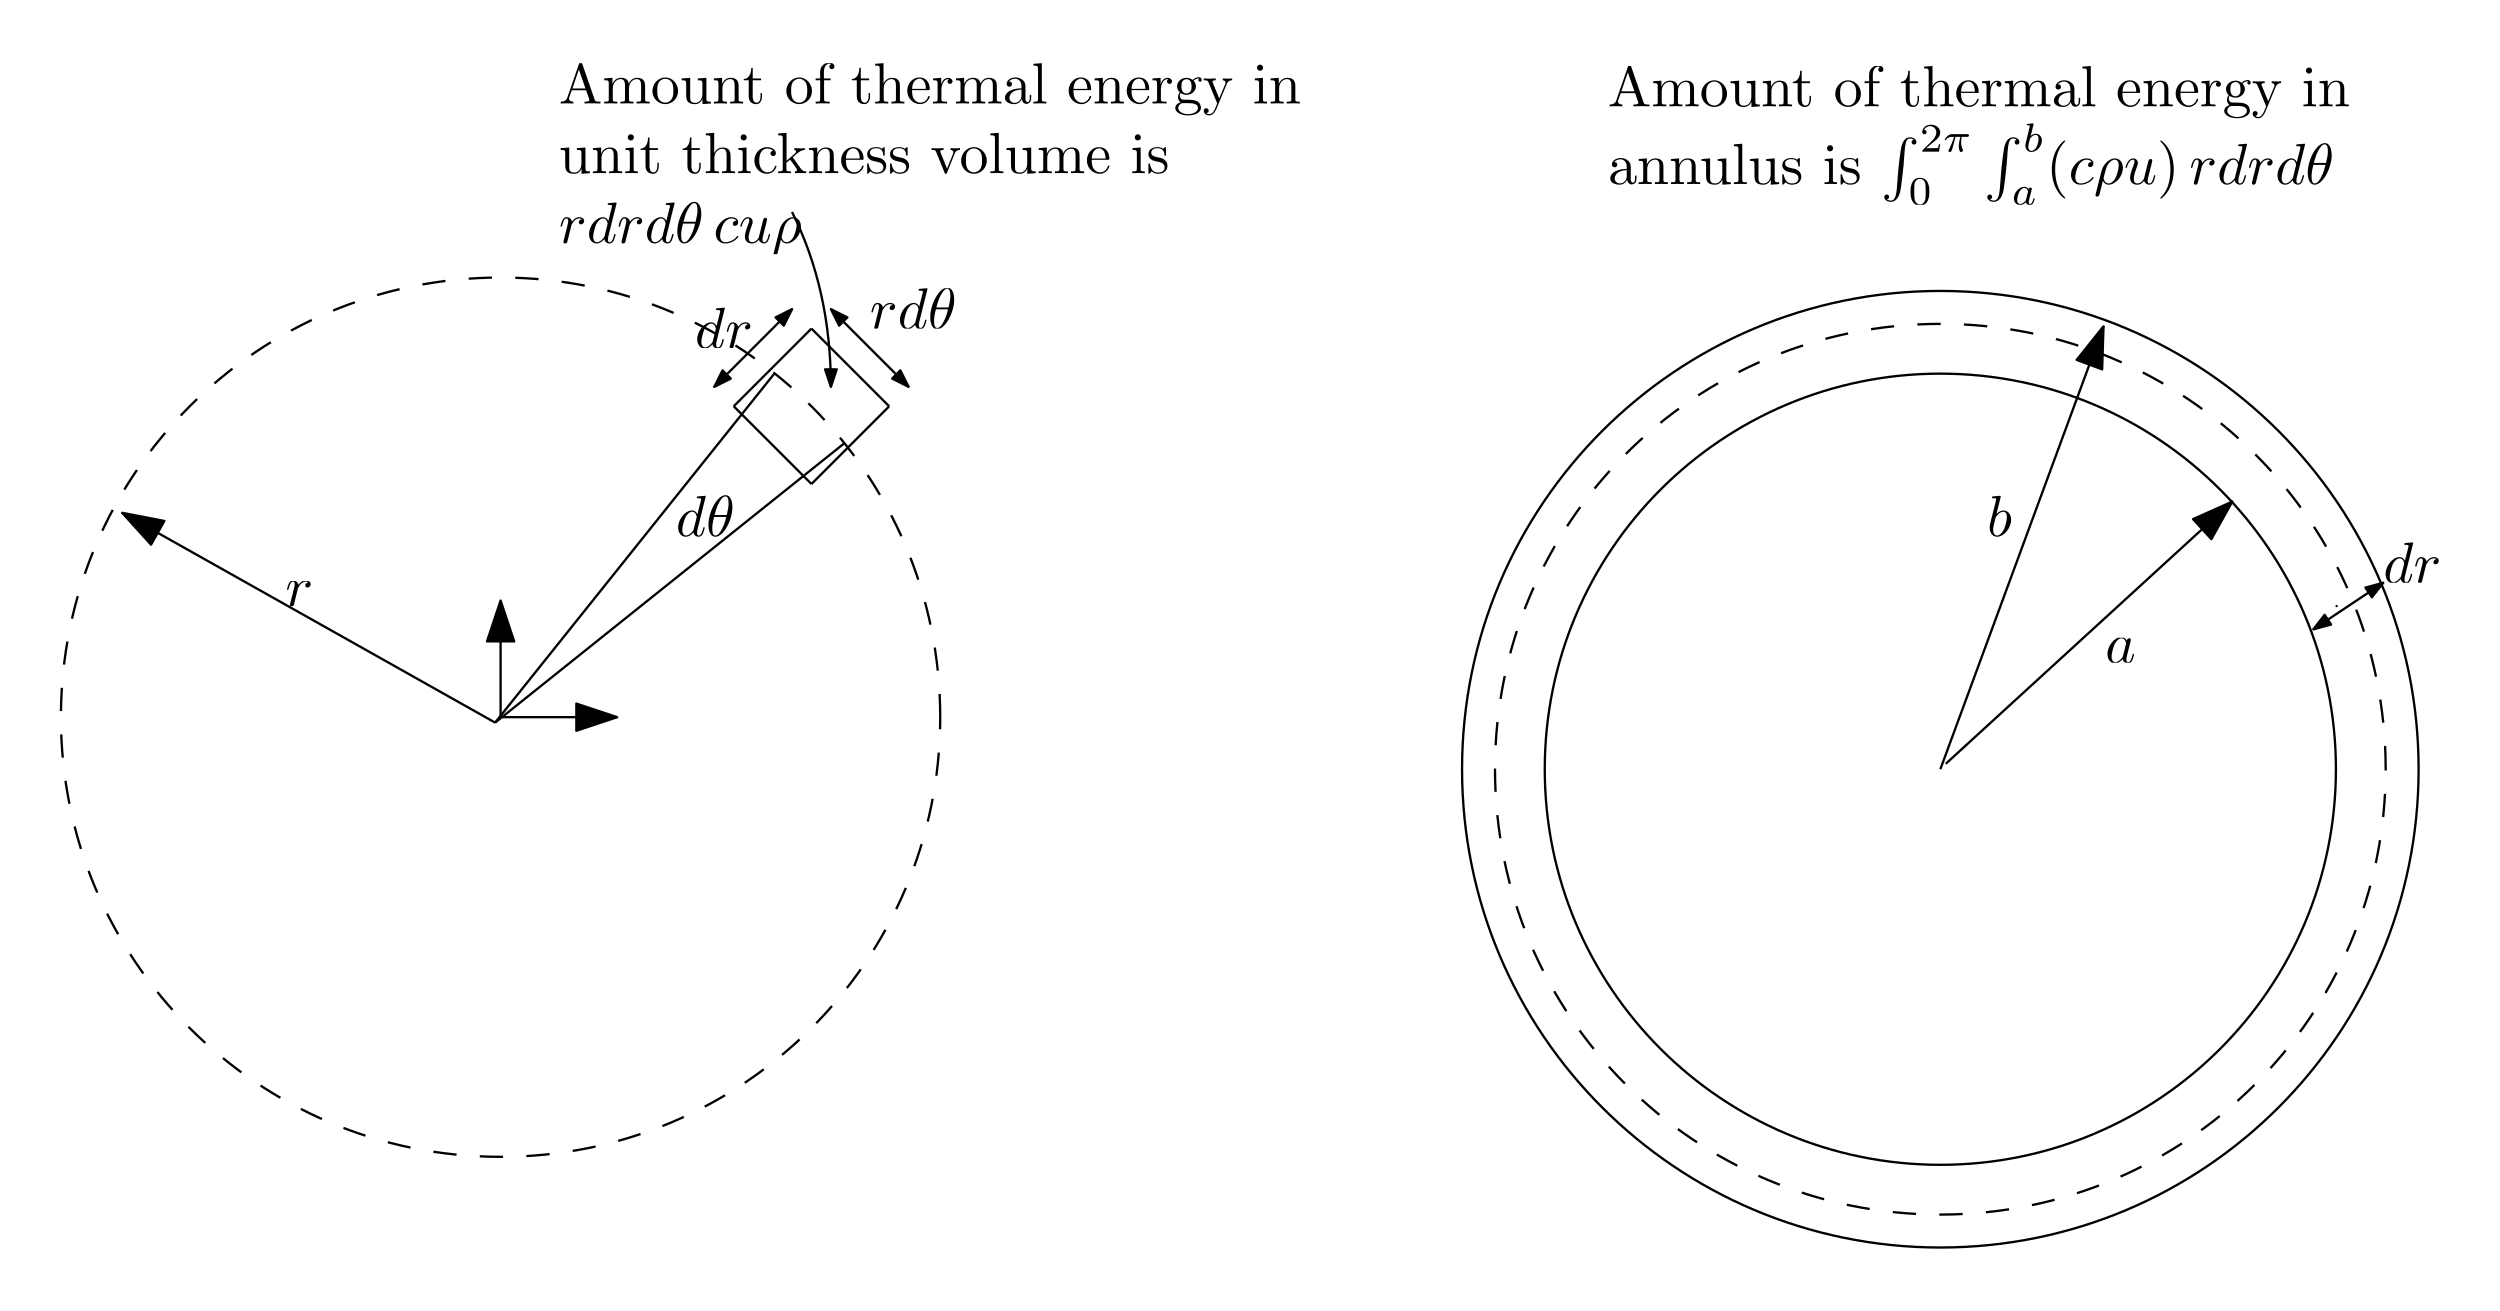 <?xml version="1.0" encoding="UTF-8"?>
<svg width="429pt" height="225pt" version="1.1" viewBox="0 0 429 225" xmlns="http://www.w3.org/2000/svg" xmlns:xlink="http://www.w3.org/1999/xlink">
 <defs>
  <symbol id="glyph0-1" overflow="visible">
   <path d="m5.141-6.812s0-0.109-0.125-0.109c-0.156 0-1.094 0.094-1.266 0.109-0.078 0.016-0.141 0.062-0.141 0.188s0.094 0.125 0.234 0.125c0.484 0 0.5 0.062 0.5 0.172l-0.031 0.203-0.594 2.359c-0.188-0.375-0.469-0.641-0.922-0.641-1.156 0-2.391 1.469-2.391 2.922 0 0.938 0.547 1.594 1.312 1.594 0.203 0 0.703-0.047 1.297-0.75 0.078 0.422 0.438 0.75 0.906 0.75 0.359 0 0.578-0.234 0.75-0.547 0.156-0.359 0.297-0.969 0.297-0.984 0-0.109-0.094-0.109-0.125-0.109-0.094 0-0.109 0.047-0.141 0.188-0.172 0.641-0.344 1.234-0.75 1.234-0.281 0-0.297-0.266-0.297-0.453 0-0.25 0.016-0.312 0.047-0.484zm-2.062 5.625c-0.062 0.188-0.062 0.203-0.203 0.375-0.438 0.547-0.844 0.703-1.125 0.703-0.5 0-0.641-0.547-0.641-0.938 0-0.5 0.312-1.719 0.547-2.188 0.312-0.578 0.75-0.953 1.156-0.953 0.641 0 0.781 0.812 0.781 0.875s-0.016 0.125-0.031 0.172z"/>
  </symbol>
  <symbol id="glyph0-2" overflow="visible">
   <path d="m0.875-0.594c-0.031 0.156-0.094 0.391-0.094 0.438 0 0.172 0.141 0.266 0.297 0.266 0.125 0 0.297-0.078 0.375-0.281 0.016-0.031 0.344-1.391 0.391-1.578 0.078-0.328 0.266-1.016 0.312-1.297 0.047-0.125 0.328-0.594 0.562-0.812 0.078-0.062 0.375-0.328 0.797-0.328 0.266 0 0.406 0.125 0.422 0.125-0.297 0.047-0.516 0.281-0.516 0.547 0 0.156 0.109 0.344 0.375 0.344s0.547-0.234 0.547-0.594c0-0.344-0.312-0.641-0.828-0.641-0.641 0-1.078 0.484-1.266 0.766-0.094-0.453-0.453-0.766-0.922-0.766-0.453 0-0.641 0.391-0.734 0.562-0.172 0.344-0.297 0.938-0.297 0.969 0 0.109 0.094 0.109 0.109 0.109 0.109 0 0.109-0.016 0.172-0.234 0.172-0.703 0.375-1.188 0.734-1.188 0.156 0 0.297 0.078 0.297 0.453 0 0.219-0.031 0.328-0.156 0.844z"/>
  </symbol>
  <symbol id="glyph0-3" overflow="visible">
   <path d="m4.531-4.984c0-0.656-0.172-2.047-1.188-2.047-1.391 0-2.922 2.812-2.922 5.094 0 0.938 0.281 2.047 1.188 2.047 1.406 0 2.922-2.859 2.922-5.094zm-3.062 1.359c0.172-0.625 0.375-1.422 0.781-2.141 0.266-0.484 0.625-1.047 1.078-1.047 0.484 0 0.547 0.641 0.547 1.203 0 0.5-0.078 1-0.312 1.984zm2 0.328c-0.109 0.453-0.312 1.297-0.703 2.016-0.344 0.688-0.719 1.172-1.156 1.172-0.328 0-0.531-0.297-0.531-1.219 0-0.422 0.062-1 0.312-1.969z"/>
  </symbol>
  <symbol id="glyph0-4" overflow="visible">
   <path d="m3.953-3.781c-0.172 0-0.297 0-0.438 0.125-0.172 0.156-0.188 0.328-0.188 0.391 0 0.25 0.188 0.359 0.375 0.359 0.281 0 0.547-0.25 0.547-0.641 0-0.484-0.469-0.859-1.172-0.859-1.344 0-2.672 1.422-2.672 2.828 0 0.906 0.578 1.688 1.625 1.688 1.422 0 2.25-1.062 2.25-1.172 0-0.062-0.047-0.141-0.109-0.141s-0.078 0.031-0.141 0.109c-0.781 0.984-1.875 0.984-1.984 0.984-0.625 0-0.906-0.484-0.906-1.094 0-0.406 0.203-1.375 0.547-1.984 0.312-0.578 0.859-1 1.406-1 0.328 0 0.719 0.125 0.859 0.406z"/>
  </symbol>
  <symbol id="glyph0-5" overflow="visible">
   <path d="m3.484-0.562c0.109 0.406 0.469 0.672 0.891 0.672 0.344 0 0.578-0.234 0.734-0.547 0.172-0.359 0.297-0.969 0.297-0.984 0-0.109-0.078-0.109-0.109-0.109-0.109 0-0.109 0.047-0.141 0.188-0.141 0.562-0.328 1.234-0.75 1.234-0.203 0-0.312-0.125-0.312-0.453 0-0.219 0.125-0.688 0.203-1.047l0.281-1.078c0.031-0.141 0.125-0.516 0.172-0.672 0.047-0.234 0.141-0.609 0.141-0.672 0-0.172-0.141-0.266-0.281-0.266-0.047 0-0.312 0.016-0.391 0.344-0.188 0.734-0.625 2.484-0.75 3-0.016 0.047-0.406 0.844-1.141 0.844-0.516 0-0.609-0.453-0.609-0.812 0-0.562 0.281-1.344 0.531-2.031 0.125-0.312 0.172-0.453 0.172-0.641 0-0.438-0.312-0.812-0.812-0.812-0.953 0-1.312 1.453-1.312 1.531 0 0.109 0.094 0.109 0.109 0.109 0.109 0 0.109-0.031 0.156-0.188 0.25-0.859 0.641-1.234 1.016-1.234 0.094 0 0.25 0.016 0.25 0.328 0 0.234-0.109 0.531-0.172 0.672-0.375 1-0.578 1.609-0.578 2.094 0 0.953 0.688 1.203 1.219 1.203 0.656 0 1.016-0.453 1.188-0.672z"/>
  </symbol>
  <symbol id="glyph0-6" overflow="visible">
   <path d="m0.328 1.719c-0.031 0.125-0.031 0.141-0.031 0.172 0 0.141 0.109 0.266 0.281 0.266 0.203 0 0.328-0.188 0.344-0.219 0.062-0.078 0.375-1.422 0.641-2.5 0.203 0.406 0.516 0.672 0.984 0.672 1.172 0 2.453-1.406 2.453-2.891 0-1.062-0.656-1.625-1.375-1.625-0.969 0-2.016 1-2.312 2.219zm2.219-1.828c-0.703 0-0.859-0.797-0.859-0.891 0-0.031 0.047-0.234 0.078-0.359 0.281-1.125 0.375-1.484 0.594-1.875 0.438-0.734 0.938-0.953 1.234-0.953 0.375 0 0.688 0.297 0.688 0.984 0 0.547-0.281 1.656-0.547 2.141-0.328 0.641-0.812 0.953-1.188 0.953z"/>
  </symbol>
  <symbol id="glyph0-7" overflow="visible">
   <path d="m3.719-3.766c-0.188-0.375-0.469-0.641-0.922-0.641-1.156 0-2.391 1.469-2.391 2.922 0 0.938 0.547 1.594 1.312 1.594 0.203 0 0.703-0.047 1.297-0.75 0.078 0.422 0.438 0.75 0.906 0.75 0.359 0 0.578-0.234 0.75-0.547 0.156-0.359 0.297-0.969 0.297-0.984 0-0.109-0.094-0.109-0.125-0.109-0.094 0-0.109 0.047-0.141 0.188-0.172 0.641-0.344 1.234-0.75 1.234-0.281 0-0.297-0.266-0.297-0.453 0-0.219 0.016-0.312 0.125-0.75 0.109-0.406 0.125-0.516 0.219-0.891l0.359-1.391c0.062-0.281 0.062-0.297 0.062-0.344 0-0.172-0.109-0.266-0.281-0.266-0.25 0-0.391 0.219-0.422 0.438zm-0.641 2.578c-0.062 0.188-0.062 0.203-0.203 0.375-0.438 0.547-0.844 0.703-1.125 0.703-0.5 0-0.641-0.547-0.641-0.938 0-0.5 0.312-1.719 0.547-2.188 0.312-0.578 0.75-0.953 1.156-0.953 0.641 0 0.781 0.812 0.781 0.875s-0.016 0.125-0.031 0.172z"/>
  </symbol>
  <symbol id="glyph0-8" overflow="visible">
   <path d="m2.375-6.812s0-0.109-0.125-0.109c-0.219 0-0.953 0.078-1.219 0.109-0.078 0-0.188 0.016-0.188 0.188 0 0.125 0.094 0.125 0.25 0.125 0.469 0 0.484 0.062 0.484 0.172 0 0.062-0.078 0.406-0.125 0.609l-0.828 3.25c-0.109 0.5-0.156 0.672-0.156 1.016 0 0.938 0.531 1.562 1.266 1.562 1.172 0 2.406-1.484 2.406-2.922 0-0.906-0.531-1.594-1.328-1.594-0.453 0-0.875 0.297-1.172 0.594zm-0.922 3.766c0.047-0.219 0.047-0.234 0.141-0.344 0.484-0.641 0.938-0.797 1.203-0.797 0.359 0 0.625 0.297 0.625 0.938 0 0.594-0.328 1.734-0.516 2.109-0.328 0.672-0.781 1.031-1.172 1.031-0.344 0-0.672-0.266-0.672-1 0-0.203 0-0.391 0.156-1.016z"/>
  </symbol>
  <symbol id="glyph1-1" overflow="visible">
   <path d="m3.969-6.938c-0.047-0.125-0.078-0.203-0.234-0.203s-0.188 0.062-0.234 0.203l-2.062 5.953c-0.188 0.516-0.578 0.672-1.125 0.672v0.312c0.234-0.016 0.672-0.031 1.016-0.031 0.312 0 0.828 0.016 1.156 0.031v-0.312c-0.5 0-0.75-0.25-0.75-0.5 0-0.031 0.016-0.141 0.016-0.156l0.469-1.297h2.453l0.531 1.516c0.016 0.047 0.031 0.109 0.031 0.141 0 0.297-0.562 0.297-0.828 0.297v0.312c0.359-0.031 1.062-0.031 1.438-0.031 0.422 0 0.891 0.016 1.297 0.031v-0.312h-0.172c-0.594 0-0.734-0.062-0.844-0.391zm-0.531 1.109 1.125 3.25h-2.234z"/>
  </symbol>
  <symbol id="glyph1-2" overflow="visible">
   <path d="m1.094-3.422v2.672c0 0.438-0.109 0.438-0.781 0.438v0.312c0.359-0.016 0.859-0.031 1.141-0.031 0.25 0 0.766 0.016 1.109 0.031v-0.312c-0.672 0-0.781 0-0.781-0.438v-1.844c0-1.031 0.719-1.594 1.344-1.594 0.641 0 0.75 0.531 0.75 1.109v2.328c0 0.438-0.109 0.438-0.781 0.438v0.312c0.344-0.016 0.859-0.031 1.125-0.031 0.25 0 0.781 0.016 1.109 0.031v-0.312c-0.656 0-0.766 0-0.766-0.438v-1.844c0-1.031 0.703-1.594 1.344-1.594 0.625 0 0.734 0.531 0.734 1.109v2.328c0 0.438-0.109 0.438-0.781 0.438v0.312c0.344-0.016 0.859-0.031 1.125-0.031s0.781 0.016 1.125 0.031v-0.312c-0.516 0-0.766 0-0.781-0.297v-1.906c0-0.859 0-1.156-0.312-1.516-0.141-0.172-0.469-0.375-1.047-0.375-0.828 0-1.281 0.594-1.438 0.984-0.141-0.875-0.875-0.984-1.328-0.984-0.734 0-1.203 0.422-1.484 1.047v-1.047l-1.406 0.109v0.312c0.703 0 0.781 0.062 0.781 0.562z"/>
  </symbol>
  <symbol id="glyph1-3" overflow="visible">
   <path d="m4.688-2.141c0-1.266-0.984-2.328-2.188-2.328-1.25 0-2.219 1.094-2.219 2.328 0 1.297 1.031 2.25 2.203 2.25 1.203 0 2.203-0.984 2.203-2.25zm-2.188 2c-0.438 0-0.875-0.203-1.141-0.672-0.25-0.438-0.25-1.047-0.25-1.406 0-0.391 0-0.922 0.234-1.359 0.266-0.453 0.734-0.672 1.141-0.672 0.438 0 0.859 0.219 1.125 0.656 0.266 0.422 0.266 1 0.266 1.375 0 0.359 0 0.906-0.219 1.344-0.234 0.453-0.672 0.734-1.156 0.734z"/>
  </symbol>
  <symbol id="glyph1-4" overflow="visible">
   <path d="m3.891-0.781v0.891l1.438-0.109v-0.312c-0.688 0-0.766-0.062-0.766-0.562v-3.531l-1.469 0.109v0.312c0.688 0 0.781 0.062 0.781 0.562v1.766c0 0.875-0.484 1.547-1.219 1.547-0.828 0-0.875-0.469-0.875-0.984v-3.312l-1.469 0.109v0.312c0.781 0 0.781 0.031 0.781 0.906v1.5c0 0.781 0 1.688 1.516 1.688 0.562 0 1-0.281 1.281-0.891z"/>
  </symbol>
  <symbol id="glyph1-5" overflow="visible">
   <path d="m1.094-3.422v2.672c0 0.438-0.109 0.438-0.781 0.438v0.312c0.359-0.016 0.859-0.031 1.141-0.031 0.25 0 0.766 0.016 1.109 0.031v-0.312c-0.672 0-0.781 0-0.781-0.438v-1.844c0-1.031 0.719-1.594 1.344-1.594 0.641 0 0.75 0.531 0.75 1.109v2.328c0 0.438-0.109 0.438-0.781 0.438v0.312c0.344-0.016 0.859-0.031 1.125-0.031 0.25 0 0.781 0.016 1.109 0.031v-0.312c-0.516 0-0.766 0-0.766-0.297v-1.906c0-0.859 0-1.156-0.312-1.516-0.141-0.172-0.469-0.375-1.047-0.375-0.734 0-1.203 0.422-1.484 1.047v-1.047l-1.406 0.109v0.312c0.703 0 0.781 0.062 0.781 0.562z"/>
  </symbol>
  <symbol id="glyph1-6" overflow="visible">
   <path d="m1.719-3.984h1.438v-0.312h-1.438v-1.828h-0.25c0 0.812-0.297 1.875-1.281 1.922v0.219h0.844v2.75c0 1.219 0.938 1.344 1.297 1.344 0.703 0 0.984-0.703 0.984-1.344v-0.562h-0.25v0.547c0 0.734-0.297 1.109-0.672 1.109-0.672 0-0.672-0.906-0.672-1.078z"/>
  </symbol>
  <symbol id="glyph1-7" overflow="visible">
   <path d="m1.75-4.297v-1.156c0-0.875 0.469-1.359 0.906-1.359 0.031 0 0.188 0 0.328 0.078-0.109 0.031-0.297 0.172-0.297 0.422 0 0.219 0.156 0.422 0.438 0.422s0.438-0.203 0.438-0.438c0-0.375-0.375-0.703-0.906-0.703-0.688 0-1.547 0.531-1.547 1.594v1.141h-0.781v0.312h0.781v3.234c0 0.438-0.109 0.438-0.766 0.438v0.312c0.391-0.016 0.859-0.031 1.125-0.031 0.406 0 0.875 0 1.266 0.031v-0.312h-0.203c-0.734 0-0.75-0.109-0.75-0.469v-3.203h1.125v-0.312z"/>
  </symbol>
  <symbol id="glyph1-8" overflow="visible">
   <path d="m1.094-0.75c0 0.438-0.109 0.438-0.781 0.438v0.312c0.359-0.016 0.859-0.031 1.141-0.031 0.25 0 0.766 0.016 1.109 0.031v-0.312c-0.672 0-0.781 0-0.781-0.438v-1.844c0-1.031 0.719-1.594 1.344-1.594 0.641 0 0.75 0.531 0.75 1.109v2.328c0 0.438-0.109 0.438-0.781 0.438v0.312c0.344-0.016 0.859-0.031 1.125-0.031 0.25 0 0.781 0.016 1.109 0.031v-0.312c-0.516 0-0.766 0-0.766-0.297v-1.906c0-0.859 0-1.156-0.312-1.516-0.141-0.172-0.469-0.375-1.047-0.375-0.844 0-1.281 0.594-1.453 0.984v-3.5l-1.438 0.109v0.312c0.703 0 0.781 0.062 0.781 0.562z"/>
  </symbol>
  <symbol id="glyph1-9" overflow="visible">
   <path d="m1.109-2.516c0.062-1.484 0.906-1.734 1.25-1.734 1.016 0 1.125 1.344 1.125 1.734zm0 0.219h2.781c0.219 0 0.25 0 0.25-0.219 0-0.984-0.547-1.953-1.781-1.953-1.156 0-2.078 1.031-2.078 2.281 0 1.328 1.047 2.297 2.188 2.297 1.219 0 1.672-1.109 1.672-1.297 0-0.094-0.078-0.125-0.141-0.125-0.078 0-0.109 0.062-0.125 0.141-0.344 1.031-1.25 1.031-1.344 1.031-0.5 0-0.891-0.297-1.125-0.672-0.297-0.469-0.297-1.125-0.297-1.484z"/>
  </symbol>
  <symbol id="glyph1-10" overflow="visible">
   <path d="m1.672-3.312v-1.094l-1.391 0.109v0.312c0.703 0 0.781 0.062 0.781 0.562v2.672c0 0.438-0.109 0.438-0.781 0.438v0.312c0.391-0.016 0.859-0.031 1.141-0.031 0.391 0 0.859 0 1.266 0.031v-0.312h-0.219c-0.734 0-0.75-0.109-0.75-0.469v-1.531c0-0.984 0.422-1.875 1.172-1.875 0.062 0 0.094 0 0.109 0.016-0.031 0-0.234 0.125-0.234 0.391s0.219 0.422 0.438 0.422c0.172 0 0.422-0.125 0.422-0.438s-0.312-0.609-0.734-0.609c-0.734 0-1.094 0.672-1.219 1.094z"/>
  </symbol>
  <symbol id="glyph1-11" overflow="visible">
   <path d="m3.312-0.75c0.047 0.391 0.312 0.812 0.781 0.812 0.219 0 0.828-0.141 0.828-0.953v-0.562h-0.25v0.562c0 0.578-0.25 0.641-0.359 0.641-0.328 0-0.375-0.453-0.375-0.5v-1.984c0-0.422 0-0.812-0.359-1.188-0.391-0.391-0.891-0.547-1.359-0.547-0.828 0-1.516 0.469-1.516 1.125 0 0.297 0.203 0.469 0.469 0.469 0.281 0 0.453-0.203 0.453-0.453 0-0.125-0.047-0.453-0.516-0.453 0.281-0.359 0.766-0.469 1.078-0.469 0.5 0 1.062 0.391 1.062 1.281v0.359c-0.516 0.031-1.203 0.062-1.828 0.359-0.75 0.344-1 0.859-1 1.297 0 0.812 0.969 1.062 1.594 1.062 0.656 0 1.109-0.406 1.297-0.859zm-0.062-1.641v1c0 0.938-0.719 1.281-1.172 1.281-0.484 0-0.891-0.344-0.891-0.844 0-0.547 0.422-1.375 2.062-1.438z"/>
  </symbol>
  <symbol id="glyph1-12" overflow="visible">
   <path d="m1.766-6.922-1.438 0.109v0.312c0.703 0 0.781 0.062 0.781 0.562v5.188c0 0.438-0.109 0.438-0.781 0.438v0.312c0.328-0.016 0.859-0.031 1.109-0.031s0.734 0.016 1.109 0.031v-0.312c-0.672 0-0.781 0-0.781-0.438z"/>
  </symbol>
  <symbol id="glyph1-13" overflow="visible">
   <path d="m2.219-1.719c-0.875 0-0.875-1-0.875-1.219 0-0.266 0.016-0.594 0.156-0.844 0.078-0.109 0.312-0.391 0.719-0.391 0.859 0 0.859 0.984 0.859 1.219 0 0.266 0 0.594-0.156 0.844-0.078 0.109-0.312 0.391-0.703 0.391zm-1.156 0.391c0-0.031 0-0.266 0.156-0.469 0.391 0.281 0.812 0.312 1 0.312 0.922 0 1.609-0.688 1.609-1.453 0-0.375-0.156-0.734-0.406-0.969 0.359-0.344 0.719-0.391 0.891-0.391 0.031 0 0.078 0 0.109 0.016-0.109 0.031-0.172 0.141-0.172 0.266 0 0.172 0.141 0.281 0.297 0.281 0.094 0 0.281-0.062 0.281-0.297 0-0.172-0.109-0.484-0.5-0.484-0.203 0-0.641 0.062-1.062 0.469-0.422-0.328-0.828-0.359-1.047-0.359-0.938 0-1.625 0.688-1.625 1.453 0 0.438 0.219 0.812 0.469 1.031-0.125 0.141-0.312 0.469-0.312 0.828 0 0.312 0.141 0.688 0.453 0.891-0.609 0.156-0.922 0.594-0.922 0.984 0 0.719 0.984 1.266 2.203 1.266 1.172 0 2.203-0.5 2.203-1.281 0-0.344-0.125-0.859-0.641-1.141-0.531-0.266-1.109-0.266-1.719-0.266-0.25 0-0.672 0-0.75-0.016-0.312-0.047-0.516-0.344-0.516-0.672zm1.438 3.156c-1.016 0-1.703-0.516-1.703-1.047 0-0.453 0.375-0.828 0.812-0.844h0.594c0.859 0 1.969 0 1.969 0.844 0 0.547-0.703 1.047-1.672 1.047z"/>
  </symbol>
  <symbol id="glyph1-14" overflow="visible">
   <path d="m4.141-3.344c0.25-0.641 0.766-0.641 0.922-0.641v-0.312c-0.234 0.016-0.516 0.031-0.75 0.031-0.172 0-0.641-0.016-0.859-0.031v0.312c0.312 0 0.469 0.172 0.469 0.422 0 0.109-0.016 0.125-0.062 0.25l-1.016 2.438-1.094-2.672c-0.047-0.109-0.062-0.141-0.062-0.188 0-0.25 0.359-0.25 0.562-0.25v-0.312c-0.266 0.016-0.922 0.031-1.094 0.031-0.266 0-0.672-0.016-0.969-0.031v0.312c0.484 0 0.672 0 0.812 0.344l1.5 3.641c-0.062 0.125-0.203 0.453-0.25 0.594-0.219 0.547-0.5 1.234-1.141 1.234-0.047 0-0.281 0-0.469-0.188 0.312-0.031 0.391-0.25 0.391-0.422 0-0.25-0.188-0.406-0.422-0.406-0.203 0-0.422 0.125-0.422 0.422 0 0.453 0.422 0.812 0.922 0.812 0.625 0 1.031-0.578 1.266-1.141z"/>
  </symbol>
  <symbol id="glyph1-15" overflow="visible">
   <path d="m1.766-4.406-1.391 0.109v0.312c0.641 0 0.734 0.062 0.734 0.547v2.688c0 0.438-0.109 0.438-0.781 0.438v0.312c0.312-0.016 0.859-0.031 1.094-0.031 0.359 0 0.703 0.016 1.047 0.031v-0.312c-0.672 0-0.703-0.047-0.703-0.438zm0.031-1.734c0-0.312-0.234-0.531-0.516-0.531-0.312 0-0.531 0.266-0.531 0.531s0.219 0.531 0.531 0.531c0.281 0 0.516-0.219 0.516-0.531z"/>
  </symbol>
  <symbol id="glyph1-16" overflow="visible">
   <path d="m1.172-2.172c0-1.625 0.812-2.047 1.344-2.047 0.094 0 0.719 0.016 1.062 0.375-0.406 0.031-0.469 0.328-0.469 0.453 0 0.266 0.188 0.453 0.453 0.453s0.469-0.156 0.469-0.469c0-0.672-0.766-1.062-1.531-1.062-1.25 0-2.156 1.078-2.156 2.312 0 1.281 0.984 2.266 2.141 2.266 1.328 0 1.656-1.203 1.656-1.297s-0.109-0.094-0.141-0.094c-0.078 0-0.109 0.031-0.125 0.094-0.281 0.922-0.938 1.047-1.297 1.047-0.531 0-1.406-0.422-1.406-2.031z"/>
  </symbol>
  <symbol id="glyph1-17" overflow="visible">
   <path d="m1.062-0.75c0 0.438-0.109 0.438-0.781 0.438v0.312c0.328-0.016 0.797-0.031 1.078-0.031 0.312 0 0.703 0.016 1.109 0.031v-0.312c-0.672 0-0.781 0-0.781-0.438v-1.031l0.641-0.547c0.766 1.047 1.188 1.609 1.188 1.797s-0.172 0.219-0.359 0.219v0.312c0.266-0.016 0.859-0.031 1.078-0.031 0.281 0 0.578 0.016 0.859 0.031v-0.312c-0.375 0-0.594 0-0.969-0.531l-1.266-1.781c-0.016-0.016-0.062-0.078-0.062-0.109s0.719-0.641 0.812-0.719c0.625-0.5 1.047-0.531 1.25-0.531v-0.312c-0.281 0.031-0.406 0.031-0.688 0.031-0.359 0-0.984-0.016-1.125-0.031v0.312c0.188 0 0.297 0.109 0.297 0.25 0 0.203-0.141 0.312-0.219 0.391l-1.406 1.203v-4.781l-1.438 0.109v0.312c0.703 0 0.781 0.062 0.781 0.562z"/>
  </symbol>
  <symbol id="glyph1-18" overflow="visible">
   <path d="m2.078-1.938c0.219 0.047 1.031 0.203 1.031 0.922 0 0.5-0.344 0.906-1.125 0.906-0.844 0-1.203-0.562-1.391-1.422-0.031-0.125-0.031-0.156-0.141-0.156-0.125 0-0.125 0.062-0.125 0.234v1.328c0 0.172 0 0.234 0.109 0.234 0.047 0 0.062-0.016 0.25-0.203 0.016-0.016 0.016-0.031 0.203-0.219 0.438 0.406 0.891 0.422 1.094 0.422 1.141 0 1.609-0.672 1.609-1.391 0-0.516-0.297-0.828-0.422-0.938-0.328-0.328-0.719-0.406-1.141-0.484-0.562-0.109-1.219-0.234-1.219-0.812 0-0.359 0.25-0.766 1.109-0.766 1.094 0 1.156 0.906 1.172 1.203 0 0.094 0.094 0.094 0.109 0.094 0.141 0 0.141-0.047 0.141-0.234v-1.016c0-0.156 0-0.234-0.109-0.234-0.047 0-0.078 0-0.203 0.125-0.031 0.031-0.125 0.125-0.172 0.156-0.375-0.281-0.781-0.281-0.938-0.281-1.219 0-1.594 0.672-1.594 1.234 0 0.344 0.156 0.625 0.422 0.844 0.328 0.25 0.609 0.312 1.328 0.453z"/>
  </symbol>
  <symbol id="glyph1-19" overflow="visible">
   <path d="m4.141-3.312c0.094-0.234 0.266-0.672 0.922-0.672v-0.312c-0.234 0.016-0.516 0.031-0.75 0.031s-0.688-0.016-0.859-0.031v0.312c0.359 0 0.469 0.234 0.469 0.422 0 0.094-0.016 0.141-0.047 0.25l-1.031 2.531-1.109-2.781c-0.062-0.125-0.062-0.141-0.062-0.172 0-0.25 0.391-0.25 0.578-0.25v-0.312c-0.312 0.016-0.859 0.031-1.094 0.031-0.266 0-0.672-0.016-0.969-0.031v0.312c0.625 0 0.672 0.062 0.797 0.359l1.438 3.547c0.062 0.141 0.078 0.188 0.203 0.188 0.141 0 0.172-0.094 0.219-0.188z"/>
  </symbol>
  <symbol id="glyph1-20" overflow="visible">
   <path d="m3.297 2.391c0-0.031 0-0.047-0.172-0.219-1.234-1.25-1.562-3.141-1.562-4.672 0-1.734 0.375-3.469 1.609-4.703 0.125-0.125 0.125-0.141 0.125-0.172 0-0.078-0.031-0.109-0.094-0.109-0.109 0-1 0.688-1.594 1.953-0.5 1.094-0.625 2.203-0.625 3.031 0 0.781 0.109 1.984 0.656 3.125 0.609 1.219 1.453 1.875 1.562 1.875 0.062 0 0.094-0.031 0.094-0.109z"/>
  </symbol>
  <symbol id="glyph1-21" overflow="visible">
   <path d="m2.875-2.5c0-0.766-0.109-1.969-0.656-3.109-0.594-1.219-1.453-1.875-1.547-1.875-0.062 0-0.109 0.047-0.109 0.109 0 0.031 0 0.047 0.188 0.234 0.984 0.984 1.547 2.562 1.547 4.641 0 1.719-0.359 3.469-1.594 4.719-0.141 0.125-0.141 0.141-0.141 0.172 0 0.062 0.047 0.109 0.109 0.109 0.094 0 1-0.688 1.578-1.953 0.516-1.094 0.625-2.203 0.625-3.047z"/>
  </symbol>
  <symbol id="glyph2-1" overflow="visible">
   <path d="m2.719 8.766c-0.141 1.641-0.5 2.094-1.062 2.094-0.125 0-0.438-0.031-0.641-0.219 0.297-0.031 0.375-0.266 0.375-0.406 0-0.281-0.219-0.422-0.406-0.422-0.203 0-0.422 0.141-0.422 0.438 0 0.469 0.5 0.828 1.094 0.828 0.953 0 1.422-0.875 1.641-1.766 0.125-0.516 0.484-3.422 0.578-4.531l0.188-2.484c0.141-1.828 0.469-2.078 0.922-2.078 0.094 0 0.406 0.016 0.625 0.203-0.281 0.047-0.359 0.281-0.359 0.422 0 0.281 0.219 0.406 0.406 0.406 0.203 0 0.422-0.125 0.422-0.422 0-0.484-0.5-0.828-1.109-0.828-0.938 0-1.328 0.969-1.5 1.719-0.125 0.547-0.484 3.359-0.562 4.578z"/>
  </symbol>
  <symbol id="glyph3-1" overflow="visible">
   <path d="m3.516-1.266h-0.234c-0.016 0.156-0.094 0.562-0.188 0.625-0.047 0.047-0.578 0.047-0.688 0.047h-1.281c0.734-0.641 0.984-0.844 1.391-1.172 0.516-0.406 1-0.844 1-1.5 0-0.844-0.734-1.359-1.625-1.359-0.859 0-1.453 0.609-1.453 1.25 0 0.344 0.297 0.391 0.375 0.391 0.156 0 0.359-0.125 0.359-0.375 0-0.125-0.047-0.375-0.406-0.375 0.219-0.484 0.688-0.641 1.016-0.641 0.703 0 1.062 0.547 1.062 1.109 0 0.609-0.438 1.078-0.656 1.328l-1.672 1.672c-0.078 0.062-0.078 0.078-0.078 0.266h2.875z"/>
  </symbol>
  <symbol id="glyph3-2" overflow="visible">
   <path d="m3.594-2.219c0-0.766-0.094-1.328-0.406-1.812-0.219-0.312-0.656-0.594-1.203-0.594-1.625 0-1.625 1.906-1.625 2.406s0 2.359 1.625 2.359c1.609 0 1.609-1.859 1.609-2.359zm-1.609 2.156c-0.328 0-0.75-0.188-0.891-0.75-0.094-0.406-0.094-0.984-0.094-1.5s0-1.047 0.094-1.422c0.156-0.547 0.594-0.703 0.891-0.703 0.375 0 0.734 0.234 0.859 0.641 0.109 0.375 0.125 0.875 0.125 1.484 0 0.516 0 1.031-0.094 1.469-0.141 0.641-0.609 0.781-0.891 0.781z"/>
  </symbol>
  <symbol id="glyph4-1" overflow="visible">
   <path d="m2.172-2.531h0.828c-0.109 0.422-0.266 1.047-0.266 1.609 0 0.281 0.047 0.469 0.078 0.609 0.109 0.359 0.203 0.375 0.312 0.375 0.172 0 0.328-0.141 0.328-0.312 0-0.047-0.016-0.078-0.047-0.141-0.141-0.266-0.266-0.656-0.266-1.234 0-0.125 0-0.406 0.094-0.906h0.875c0.125 0 0.188 0 0.266-0.047 0.094-0.078 0.109-0.188 0.109-0.219 0-0.203-0.172-0.203-0.297-0.203h-2.625c-0.281 0-0.484 0.062-0.797 0.359-0.188 0.156-0.453 0.531-0.453 0.594 0 0.078 0.094 0.078 0.125 0.078 0.078 0 0.078-0.016 0.125-0.078 0.344-0.484 0.781-0.484 0.938-0.484h0.422c-0.219 0.766-0.594 1.594-0.797 2.016-0.047 0.078-0.109 0.234-0.141 0.25 0 0.031-0.016 0.062-0.016 0.109 0 0.109 0.078 0.219 0.25 0.219 0.266 0 0.344-0.312 0.516-0.938z"/>
  </symbol>
  <symbol id="glyph4-2" overflow="visible">
   <path d="m1.844-4.625c0-0.016 0.031-0.109 0.031-0.109 0-0.047-0.031-0.109-0.125-0.109-0.141 0-0.719 0.062-0.891 0.078-0.047 0-0.156 0.016-0.156 0.156 0 0.094 0.109 0.094 0.188 0.094 0.328 0 0.328 0.062 0.328 0.109s-0.062 0.328-0.109 0.484l-0.156 0.641c-0.062 0.25-0.438 1.766-0.453 1.859-0.047 0.172-0.047 0.266-0.047 0.344 0 0.703 0.453 1.141 1.031 1.141 0.875 0 1.797-0.938 1.797-1.969 0-0.812-0.562-1.172-1.047-1.172-0.359 0-0.672 0.203-0.875 0.391zm-0.359 4.5c-0.328 0-0.531-0.297-0.531-0.719 0-0.25 0.062-0.484 0.266-1.281 0.031-0.125 0.031-0.141 0.172-0.297 0.266-0.297 0.578-0.453 0.828-0.453 0.266 0 0.5 0.203 0.5 0.672 0 0.281-0.141 1-0.359 1.406-0.172 0.344-0.516 0.672-0.875 0.672z"/>
  </symbol>
  <symbol id="glyph4-3" overflow="visible">
   <path d="m2.938-2.656c-0.141-0.234-0.375-0.422-0.719-0.422-0.891 0-1.797 0.984-1.797 1.984 0 0.688 0.453 1.156 1.062 1.156 0.375 0 0.703-0.203 0.984-0.484 0.125 0.422 0.531 0.484 0.719 0.484 0.25 0 0.422-0.141 0.547-0.359 0.156-0.281 0.25-0.672 0.25-0.703 0-0.094-0.094-0.094-0.109-0.094-0.109 0-0.109 0.031-0.156 0.219-0.094 0.344-0.219 0.75-0.516 0.75-0.172 0-0.234-0.156-0.234-0.344 0-0.109 0.062-0.375 0.109-0.547 0.047-0.188 0.125-0.469 0.156-0.625l0.141-0.531c0.047-0.188 0.125-0.516 0.125-0.547 0-0.156-0.125-0.219-0.234-0.219-0.125 0-0.281 0.078-0.328 0.281zm-0.438 1.781c-0.047 0.203-0.203 0.344-0.359 0.469-0.062 0.062-0.344 0.281-0.641 0.281-0.266 0-0.516-0.188-0.516-0.672 0-0.375 0.203-1.141 0.375-1.422 0.312-0.562 0.672-0.656 0.859-0.656 0.484 0 0.625 0.531 0.625 0.609 0 0.016-0.016 0.078-0.016 0.094z"/>
  </symbol>
  <clipPath id="clip1">
   <path d="m119.24 52.797h9.762v6.918h-9.762z"/>
  </clipPath>
  <clipPath id="clip2">
   <path d="m96 10.844h32v7.156h-32z"/>
  </clipPath>
  <clipPath id="clip3">
   <path d="m134 10.844h10v7.156h-10z"/>
  </clipPath>
  <clipPath id="clip4">
   <path d="m146 10.844h34v7.156h-34z"/>
  </clipPath>
  <clipPath id="clip5">
   <path d="m122 37h16v6.609h-16z"/>
  </clipPath>
  <clipPath id="clip6">
   <path d="m149.25 51h4.754v5.383h-4.754z"/>
  </clipPath>
  <clipPath id="clip7">
   <path d="m154 49.465h10v6.918h-10z"/>
  </clipPath>
  <clipPath id="clip8">
   <path d="m361.24 109.43h5.266v4.289h-5.266z"/>
  </clipPath>
  <clipPath id="clip9">
   <path d="m276 11.328h32v7.672h-32z"/>
  </clipPath>
  <clipPath id="clip10">
   <path d="m314 11.328h10v7.672h-10z"/>
  </clipPath>
  <clipPath id="clip11">
   <path d="m326 11.328h34v7.672h-34z"/>
  </clipPath>
  <clipPath id="clip12">
   <path d="m395 11.328h9v7.672h-9z"/>
  </clipPath>
  <clipPath id="clip13">
   <path d="m327 30h5v5.129h-5z"/>
  </clipPath>
  <clipPath id="clip14">
   <path d="m345 32h5v3.129h-5z"/>
  </clipPath>
  <clipPath id="clip15">
   <path d="m409 93.082h9.922v6.918h-9.922z"/>
  </clipPath>
  <clipPath id="clip16">
   <path d="m116 85.082h10v6.918h-10z"/>
  </clipPath>
  <clipPath id="clip17">
   <path d="m49 99.711h4.734v4.289h-4.734z"/>
  </clipPath>
  <clipPath id="clip18">
   <path d="m341 85.082h4.238v6.918h-4.238z"/>
  </clipPath>
 </defs>
 <g id="surface1">
  <path transform="matrix(1,0,0,-1,-15.037,828)" d="m140.94 758.28 13.34 13.336" fill="none" stroke="#000" stroke-linejoin="round" stroke-miterlimit="10" stroke-width=".4"/>
  <path transform="matrix(1,0,0,-1,-15.037,828)" d="m154.28 771.62 13.336-13.336" fill="none" stroke="#000" stroke-linejoin="round" stroke-miterlimit="10" stroke-width=".4"/>
  <path transform="matrix(1,0,0,-1,-15.037,828)" d="m167.62 758.28-13.336-13.336" fill="none" stroke="#000" stroke-linejoin="round" stroke-miterlimit="10" stroke-width=".4"/>
  <path transform="matrix(1,0,0,-1,-15.037,828)" d="m154.28 744.95-13.34 13.336" fill="none" stroke="#000" stroke-linejoin="round" stroke-miterlimit="10" stroke-width=".4"/>
  <path transform="matrix(1,0,0,-1,-15.037,828)" d="m100.94 704.93v20.008" fill="none" stroke="#000" stroke-linejoin="round" stroke-miterlimit="10" stroke-width=".4"/>
  <path transform="matrix(1,0,0,-1,-15.037,828)" d="m100.94 724.94-2.332-7h4.66z" fill-rule="evenodd" stroke="#000" stroke-linejoin="round" stroke-miterlimit="10" stroke-width=".4"/>
  <path transform="matrix(1,0,0,-1,-15.037,828)" d="m100.94 704.93h20.004" fill="none" stroke="#000" stroke-linejoin="round" stroke-miterlimit="10" stroke-width=".4"/>
  <path transform="matrix(1,0,0,-1,-15.037,828)" d="m120.94 704.93-7 2.332v-4.66z" fill-rule="evenodd" stroke="#000" stroke-linejoin="round" stroke-miterlimit="10" stroke-width=".4"/>
  <g clip-path="url(#clip1)">
   <g>
    <use x="119.24" y="59.716" xlink:href="#glyph0-1"/>
    <use x="124.426" y="59.716" xlink:href="#glyph0-2"/>
   </g>
  </g>
  <path transform="matrix(1,0,0,-1,-15.037,828)" d="m137.61 761.62 13.336 13.336" fill="none" stroke="#000" stroke-linejoin="round" stroke-miterlimit="10" stroke-width=".4"/>
  <path transform="matrix(1,0,0,-1,-15.037,828)" d="m150.95 774.95-2.828-1.414 1.414-1.414z" fill-rule="evenodd" stroke="#000" stroke-linejoin="round" stroke-miterlimit="10" stroke-width=".4"/>
  <path transform="matrix(1,0,0,-1,-15.037,828)" d="m137.61 761.62 2.828 1.414-1.414 1.414z" fill-rule="evenodd" stroke="#000" stroke-linejoin="round" stroke-miterlimit="10" stroke-width=".4"/>
  <path transform="matrix(1,0,0,-1,-15.037,828)" d="m176.38 704.93c0 41.668-33.781 75.445-75.445 75.445-41.668 0-75.445-33.777-75.445-75.445 0-41.664 33.777-75.441 75.445-75.441 41.664 0 75.445 33.777 75.445 75.441" fill="none" stroke="#000" stroke-dasharray="4" stroke-linejoin="round" stroke-miterlimit="10" stroke-width=".4"/>
  <g clip-path="url(#clip2)">
   <g>
    <use x="95.9" y="17.76" xlink:href="#glyph1-1"/>
    <use x="103.372" y="17.76" xlink:href="#glyph1-2"/>
    <use x="111.674" y="17.76" xlink:href="#glyph1-3"/>
    <use x="116.655" y="17.76" xlink:href="#glyph1-4"/>
    <use x="122.19" y="17.76" xlink:href="#glyph1-5"/>
   </g>
  </g>
  <g>
   <use x="127.447" y="17.76" xlink:href="#glyph1-6"/>
  </g>
  <g clip-path="url(#clip3)">
   <g>
    <use x="134.649" y="17.76" xlink:href="#glyph1-3"/>
    <use x="139.63" y="17.76" xlink:href="#glyph1-7"/>
   </g>
  </g>
  <g clip-path="url(#clip4)">
   <g>
    <use x="145.992" y="17.76" xlink:href="#glyph1-6"/>
    <use x="149.866" y="17.76" xlink:href="#glyph1-8"/>
    <use x="155.402" y="17.76" xlink:href="#glyph1-9"/>
    <use x="159.829" y="17.76" xlink:href="#glyph1-10"/>
    <use x="163.731" y="17.76" xlink:href="#glyph1-2"/>
    <use x="172.033" y="17.76" xlink:href="#glyph1-11"/>
    <use x="177.014" y="17.76" xlink:href="#glyph1-12"/>
   </g>
  </g>
  <g>
   <use x="183.1" y="17.76" xlink:href="#glyph1-9"/>
   <use x="187.527" y="17.76" xlink:href="#glyph1-5"/>
   <use x="193.062" y="17.76" xlink:href="#glyph1-9"/>
   <use x="197.49" y="17.76" xlink:href="#glyph1-10"/>
   <use x="201.392" y="17.76" xlink:href="#glyph1-13"/>
   <use x="206.373" y="17.76" xlink:href="#glyph1-14"/>
  </g>
  <g>
   <use x="214.949" y="17.76" xlink:href="#glyph1-15"/>
   <use x="217.717" y="17.76" xlink:href="#glyph1-5"/>
  </g>
  <g>
   <use x="95.9" y="29.716" xlink:href="#glyph1-4"/>
   <use x="101.435" y="29.716" xlink:href="#glyph1-5"/>
   <use x="106.97" y="29.716" xlink:href="#glyph1-15"/>
   <use x="109.738" y="29.716" xlink:href="#glyph1-6"/>
  </g>
  <g>
   <use x="116.93" y="29.716" xlink:href="#glyph1-6"/>
   <use x="120.805" y="29.716" xlink:href="#glyph1-8"/>
   <use x="126.34" y="29.716" xlink:href="#glyph1-15"/>
   <use x="129.107" y="29.716" xlink:href="#glyph1-16"/>
  </g>
  <g>
   <use x="133.256" y="29.716" xlink:href="#glyph1-17"/>
   <use x="138.514" y="29.716" xlink:href="#glyph1-5"/>
   <use x="144.049" y="29.716" xlink:href="#glyph1-9"/>
   <use x="148.477" y="29.716" xlink:href="#glyph1-18"/>
   <use x="152.406" y="29.716" xlink:href="#glyph1-18"/>
  </g>
  <g>
   <use x="159.663" y="29.716" xlink:href="#glyph1-19"/>
  </g>
  <g>
   <use x="164.642" y="29.716" xlink:href="#glyph1-3"/>
   <use x="169.623" y="29.716" xlink:href="#glyph1-12"/>
   <use x="172.391" y="29.716" xlink:href="#glyph1-4"/>
   <use x="177.926" y="29.716" xlink:href="#glyph1-2"/>
   <use x="186.228" y="29.716" xlink:href="#glyph1-9"/>
  </g>
  <g>
   <use x="193.973" y="29.716" xlink:href="#glyph1-15"/>
   <use x="196.74" y="29.716" xlink:href="#glyph1-18"/>
  </g>
  <g>
   <use x="95.9" y="41.671" xlink:href="#glyph0-2"/>
  </g>
  <g>
   <use x="100.674" y="41.671" xlink:href="#glyph0-1"/>
   <use x="105.86" y="41.671" xlink:href="#glyph0-2"/>
  </g>
  <g>
   <use x="110.624" y="41.671" xlink:href="#glyph0-1"/>
   <use x="115.809" y="41.671" xlink:href="#glyph0-3"/>
  </g>
  <g clip-path="url(#clip5)">
   <g>
    <use x="122.428" y="41.671" xlink:href="#glyph0-4"/>
    <use x="126.74" y="41.671" xlink:href="#glyph0-5"/>
    <use x="132.444" y="41.671" xlink:href="#glyph0-6"/>
   </g>
  </g>
  <path transform="matrix(1,0,0,-1,-15.037,828)" d="m157.62 774.95 13.336-13.336" fill="none" stroke="#000" stroke-linejoin="round" stroke-miterlimit="10" stroke-width=".4"/>
  <path transform="matrix(1,0,0,-1,-15.037,828)" d="m170.95 761.62-1.414 2.828-1.41-1.414z" fill-rule="evenodd" stroke="#000" stroke-linejoin="round" stroke-miterlimit="10" stroke-width=".4"/>
  <path transform="matrix(1,0,0,-1,-15.037,828)" d="m157.62 774.95 1.414-2.828 1.414 1.414z" fill-rule="evenodd" stroke="#000" stroke-linejoin="round" stroke-miterlimit="10" stroke-width=".4"/>
  <g clip-path="url(#clip6)">
   <g>
    <use x="149.247" y="56.382" xlink:href="#glyph0-2"/>
   </g>
  </g>
  <g clip-path="url(#clip7)">
   <g>
    <use x="154.021" y="56.382" xlink:href="#glyph0-1"/>
    <use x="159.207" y="56.382" xlink:href="#glyph0-3"/>
   </g>
  </g>
  <path transform="matrix(1,0,0,-1,-15.037,828)" d="m150.95 791.62c4.445-8.891 6.668-18.895 6.668-30.008" fill="none" stroke="#000" stroke-linejoin="round" stroke-miterlimit="10" stroke-width=".4"/>
  <path transform="matrix(1,0,0,-1,-15.037,828)" d="m157.62 761.62 1 3h-2z" fill-rule="evenodd" stroke="#000" stroke-linejoin="round" stroke-miterlimit="10" stroke-width=".4"/>
  <path transform="matrix(1,0,0,-1,-15.037,828)" d="m398.1 741.93-49.168-44.992" fill="none" stroke="#000" stroke-linejoin="round" stroke-miterlimit="10" stroke-width=".4"/>
  <path transform="matrix(1,0,0,-1,-15.037,828)" d="m398.1 741.93-6.738-3.008 3.148-3.438z" fill-rule="evenodd" stroke="#000" stroke-linejoin="round" stroke-miterlimit="10" stroke-width=".4"/>
  <g clip-path="url(#clip8)">
   <g>
    <use x="361.237" y="113.724" xlink:href="#glyph0-7"/>
   </g>
  </g>
  <g clip-path="url(#clip9)">
   <g>
    <use x="275.9" y="18.247" xlink:href="#glyph1-1"/>
    <use x="283.372" y="18.247" xlink:href="#glyph1-2"/>
    <use x="291.674" y="18.247" xlink:href="#glyph1-3"/>
    <use x="296.655" y="18.247" xlink:href="#glyph1-4"/>
    <use x="302.19" y="18.247" xlink:href="#glyph1-5"/>
   </g>
  </g>
  <g>
   <use x="307.447" y="18.247" xlink:href="#glyph1-6"/>
  </g>
  <g clip-path="url(#clip10)">
   <g>
    <use x="314.649" y="18.247" xlink:href="#glyph1-3"/>
    <use x="319.63" y="18.247" xlink:href="#glyph1-7"/>
   </g>
  </g>
  <g clip-path="url(#clip11)">
   <g>
    <use x="325.992" y="18.247" xlink:href="#glyph1-6"/>
    <use x="329.866" y="18.247" xlink:href="#glyph1-8"/>
    <use x="335.402" y="18.247" xlink:href="#glyph1-9"/>
    <use x="339.829" y="18.247" xlink:href="#glyph1-10"/>
    <use x="343.731" y="18.247" xlink:href="#glyph1-2"/>
    <use x="352.033" y="18.247" xlink:href="#glyph1-11"/>
    <use x="357.014" y="18.247" xlink:href="#glyph1-12"/>
   </g>
  </g>
  <g>
   <use x="363.1" y="18.247" xlink:href="#glyph1-9"/>
   <use x="367.527" y="18.247" xlink:href="#glyph1-5"/>
   <use x="373.062" y="18.247" xlink:href="#glyph1-9"/>
   <use x="377.49" y="18.247" xlink:href="#glyph1-10"/>
   <use x="381.392" y="18.247" xlink:href="#glyph1-13"/>
   <use x="386.373" y="18.247" xlink:href="#glyph1-14"/>
  </g>
  <g clip-path="url(#clip12)">
   <g>
    <use x="394.949" y="18.247" xlink:href="#glyph1-15"/>
    <use x="397.717" y="18.247" xlink:href="#glyph1-5"/>
   </g>
  </g>
  <g>
   <use x="275.9" y="31.586" xlink:href="#glyph1-11"/>
   <use x="280.881" y="31.586" xlink:href="#glyph1-5"/>
   <use x="286.417" y="31.586" xlink:href="#glyph1-5"/>
  </g>
  <g>
   <use x="291.673" y="31.586" xlink:href="#glyph1-4"/>
   <use x="297.208" y="31.586" xlink:href="#glyph1-12"/>
   <use x="299.976" y="31.586" xlink:href="#glyph1-4"/>
   <use x="305.511" y="31.586" xlink:href="#glyph1-18"/>
  </g>
  <g>
   <use x="312.758" y="31.586" xlink:href="#glyph1-15"/>
   <use x="315.525" y="31.586" xlink:href="#glyph1-18"/>
  </g>
  <g>
   <use x="322.78" y="23.56" xlink:href="#glyph2-1"/>
  </g>
  <g>
   <use x="329.422" y="26.023" xlink:href="#glyph3-1"/>
  </g>
  <g>
   <use x="333.393" y="26.023" xlink:href="#glyph4-1"/>
  </g>
  <g clip-path="url(#clip13)">
   <g>
    <use x="327.484" y="35.128" xlink:href="#glyph3-2"/>
   </g>
  </g>
  <g>
   <use x="340.46" y="23.56" xlink:href="#glyph2-1"/>
  </g>
  <g>
   <use x="347.102" y="26.023" xlink:href="#glyph4-2"/>
  </g>
  <g clip-path="url(#clip14)">
   <g>
    <use x="345.165" y="35.128" xlink:href="#glyph4-3"/>
   </g>
  </g>
  <g>
   <use x="351.104" y="31.586" xlink:href="#glyph1-20"/>
  </g>
  <g>
   <use x="354.978" y="31.586" xlink:href="#glyph0-4"/>
   <use x="359.29" y="31.586" xlink:href="#glyph0-6"/>
   <use x="364.44" y="31.586" xlink:href="#glyph0-5"/>
  </g>
  <g>
   <use x="370.144" y="31.586" xlink:href="#glyph1-21"/>
  </g>
  <g>
   <use x="375.678" y="31.586" xlink:href="#glyph0-2"/>
  </g>
  <g>
   <use x="380.452" y="31.586" xlink:href="#glyph0-1"/>
   <use x="385.638" y="31.586" xlink:href="#glyph0-2"/>
  </g>
  <g>
   <use x="390.412" y="31.586" xlink:href="#glyph0-1"/>
  </g>
  <g>
   <use x="395.587" y="31.586" xlink:href="#glyph0-3"/>
  </g>
  <path transform="matrix(1,0,0,-1,-15.037,828)" d="m430.07 696c0 45.328-36.746 82.074-82.07 82.074-45.328 0-82.074-36.746-82.074-82.074s36.746-82.074 82.074-82.074c45.324 0 82.07 36.746 82.07 82.074" fill="none" stroke="#000" stroke-linejoin="round" stroke-miterlimit="10" stroke-width=".4"/>
  <path transform="matrix(1,0,0,-1,-15.037,828)" d="m415.88 696c0 37.488-30.391 67.883-67.879 67.883-37.492 0-67.883-30.395-67.883-67.883s30.391-67.883 67.883-67.883c37.488 0 67.879 30.395 67.879 67.883" fill="none" stroke="#000" stroke-linejoin="round" stroke-miterlimit="10" stroke-width=".4"/>
  <path transform="matrix(1,0,0,-1,-15.037,828)" d="m424.42 696c0 42.207-34.215 76.422-76.418 76.422-42.207 0-76.422-34.215-76.422-76.422s34.215-76.422 76.422-76.422c42.203 0 76.418 34.215 76.418 76.422" fill="none" stroke="#000" stroke-dasharray="4" stroke-linejoin="round" stroke-miterlimit="10" stroke-width=".4"/>
  <path transform="matrix(1,0,0,-1,-15.037,828)" d="m412 720 12 8" fill="none" stroke="#000" stroke-linejoin="round" stroke-miterlimit="10" stroke-width=".4"/>
  <path transform="matrix(1,0,0,-1,-15.037,828)" d="m424 728-3.051-0.832 1.105-1.664z" fill-rule="evenodd" stroke="#000" stroke-linejoin="round" stroke-miterlimit="10" stroke-width=".4"/>
  <path transform="matrix(1,0,0,-1,-15.037,828)" d="m412 720 3.047 0.832-1.105 1.664z" fill-rule="evenodd" stroke="#000" stroke-linejoin="round" stroke-miterlimit="10" stroke-width=".4"/>
  <path transform="matrix(1,0,0,-1,-15.037,828)" d="m416 724v0" fill="none" stroke="#000" stroke-linecap="round" stroke-linejoin="round" stroke-miterlimit="10" stroke-width=".4"/>
  <g clip-path="url(#clip15)">
   <g>
    <use x="408.963" y="100" xlink:href="#glyph0-1"/>
    <use x="414.149" y="100" xlink:href="#glyph0-2"/>
   </g>
  </g>
  <g clip-path="url(#clip16)">
   <g>
    <use x="115.963" y="92" xlink:href="#glyph0-1"/>
    <use x="121.149" y="92" xlink:href="#glyph0-3"/>
   </g>
  </g>
  <path transform="matrix(1,0,0,-1,-15.037,828)" d="m100 704 48 60" fill="none" stroke="#000" stroke-linejoin="round" stroke-miterlimit="10" stroke-width=".4"/>
  <path transform="matrix(1,0,0,-1,-15.037,828)" d="m100 704 60 48" fill="none" stroke="#000" stroke-linejoin="round" stroke-miterlimit="10" stroke-width=".4"/>
  <path transform="matrix(1,0,0,-1,-15.037,828)" d="m100 704-64 36" fill="none" stroke="#000" stroke-linejoin="round" stroke-miterlimit="10" stroke-width=".4"/>
  <path transform="matrix(1,0,0,-1,-15.037,828)" d="m36.002 740 4.957-5.465 2.285 4.066z" fill-rule="evenodd" stroke="#000" stroke-linejoin="round" stroke-miterlimit="10" stroke-width=".4"/>
  <g clip-path="url(#clip17)">
   <g>
    <use x="48.963" y="104" xlink:href="#glyph0-2"/>
   </g>
  </g>
  <path transform="matrix(1,0,0,-1,-15.037,828)" d="m348 696 28 76" fill="none" stroke="#000" stroke-linejoin="round" stroke-miterlimit="10" stroke-width=".4"/>
  <path transform="matrix(1,0,0,-1,-15.037,828)" d="m376 772-4.609-5.762 4.375-1.613z" fill-rule="evenodd" stroke="#000" stroke-linejoin="round" stroke-miterlimit="10" stroke-width=".4"/>
  <g clip-path="url(#clip18)">
   <g>
    <use x="340.963" y="92" xlink:href="#glyph0-8"/>
   </g>
  </g>
 </g>
</svg>
